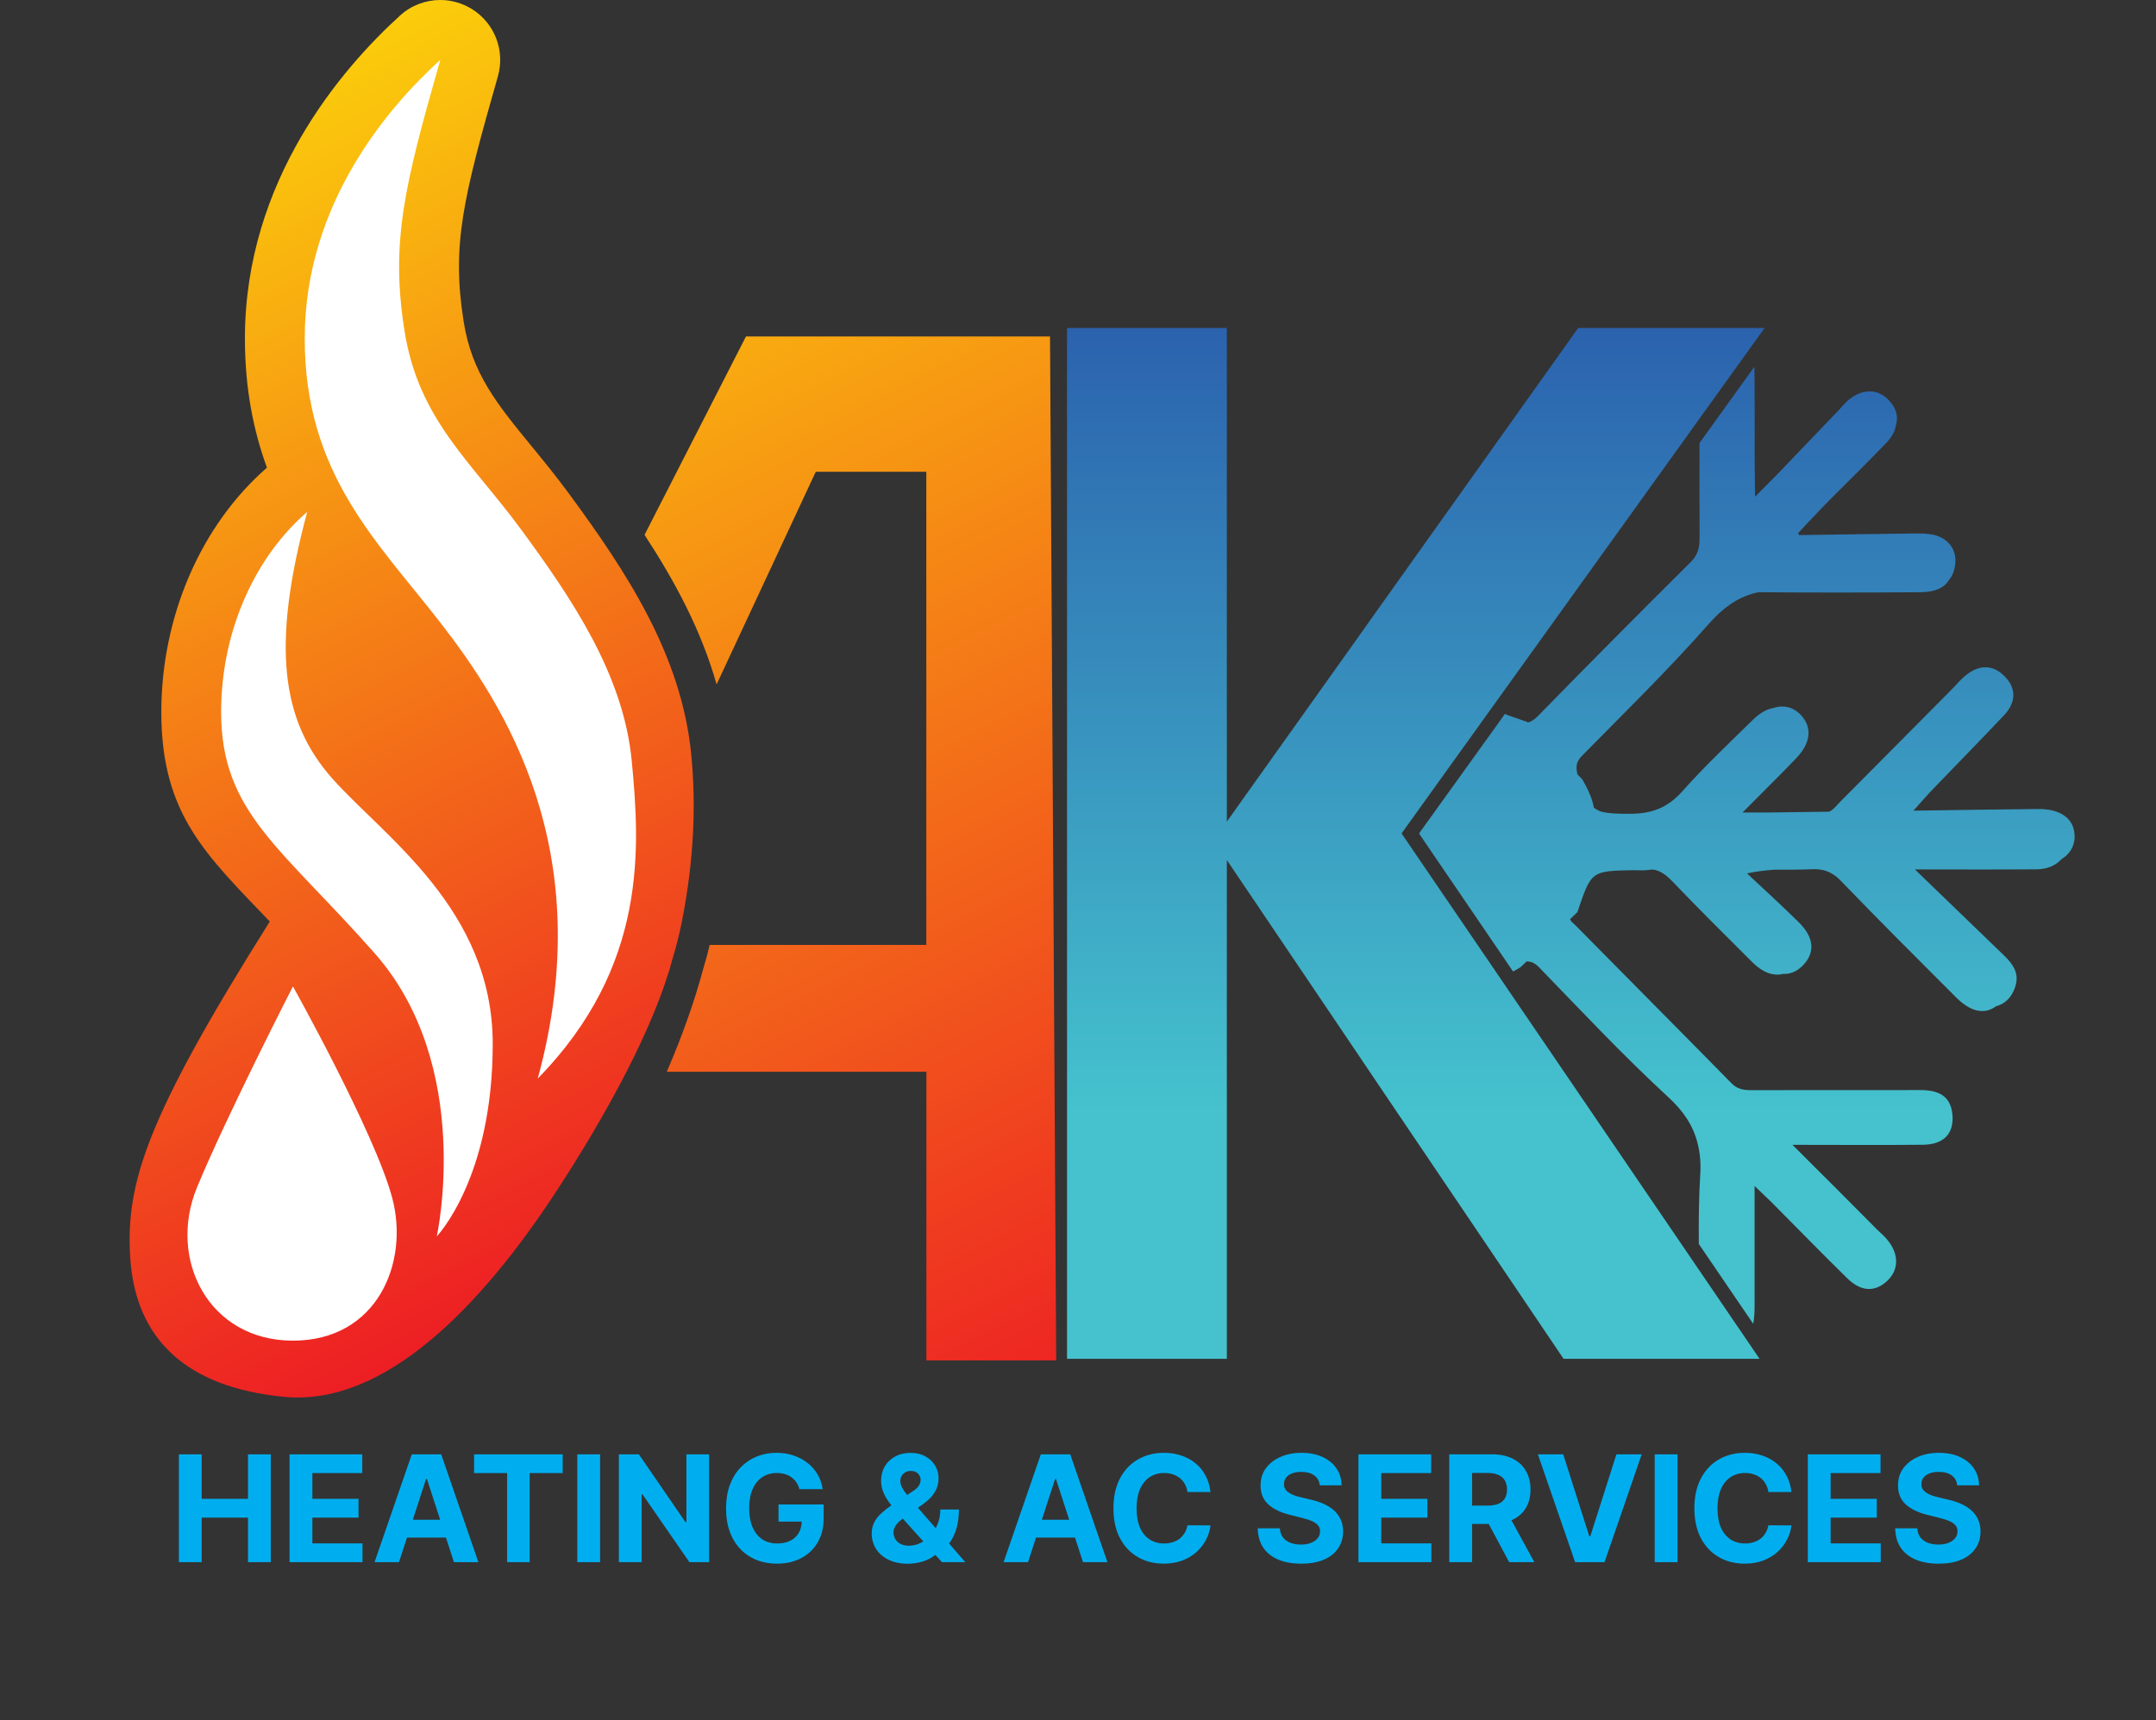 <svg width="109" height="87" viewBox="0 0 109 87" fill="none" xmlns="http://www.w3.org/2000/svg">
<rect x="0" y="0" width="109" height="87" fill="#333333" stroke="none"/>
<g clip-path="url(#clip0_668_831)">
<path d="M53.085 17.017H37.713L32.586 27.048C34.109 29.377 35.45 31.862 36.229 34.612L41.242 23.858H46.831V47.786H35.88C35.785 48.196 35.676 48.596 35.554 48.988C35.114 50.641 34.483 52.413 33.709 54.202H46.835V68.799H53.398L53.085 17.017Z" fill="url(#paint0_linear_668_831)"/>
<path d="M13.639 46.603C10.423 43.23 8.156 41.189 8.156 36.014C8.156 31.183 10.149 26.57 13.496 23.65C12.813 21.778 12.382 19.641 12.382 17.121C12.382 9.109 17.3 3.447 20.229 0.783C20.799 0.265 21.526 0 22.261 0C22.809 0 23.362 0.152 23.858 0.457C25.007 1.171 25.543 2.559 25.173 3.856C23.41 10.045 22.827 12.386 23.441 16.264C23.854 18.88 25.125 20.429 26.883 22.575C27.501 23.332 28.145 24.115 28.798 25.008C31.644 28.89 34.46 33.107 34.948 38.169C35.196 40.736 35.083 43.504 34.478 46.586C34.352 47.221 34.195 47.848 34.008 48.461C33.102 51.895 30.696 56.304 28.18 60.164C24.25 66.197 19.38 71.123 14.366 70.64C9.47 70.17 6.824 67.763 6.58 63.537C6.367 59.834 7.381 56.552 13.639 46.603Z" fill="url(#paint1_linear_668_831)"/>
<path d="M22.082 62.523C22.082 62.523 23.988 53.919 18.935 48.2C14.2 42.838 11.18 41.08 11.18 36.014C11.18 31.818 12.96 28.102 15.532 25.886C13.713 32.654 14.204 36.449 16.807 39.378C19.41 42.307 24.911 45.984 24.911 52.791C24.911 59.594 22.082 62.523 22.082 62.523Z" fill="white"/>
<path d="M27.188 54.541C30.334 43.013 25.438 35.579 22.261 31.484C19.084 27.388 15.406 23.976 15.406 17.122C15.406 10.267 19.68 5.371 22.261 3.025C20.451 9.375 19.737 12.225 20.451 16.734C21.164 21.243 23.832 23.349 26.357 26.792C28.881 30.235 31.514 34.086 31.936 38.456C32.354 42.825 32.763 48.844 27.188 54.541Z" fill="white"/>
<path d="M14.81 49.884C14.81 49.884 18.954 57.3 19.828 60.573C20.703 63.846 19.076 67.798 14.81 67.798C10.545 67.798 8.461 63.676 9.962 60.042C11.468 56.404 14.81 49.884 14.81 49.884Z" fill="white"/>
<path d="M85.899 64.226L75.813 49.417L70.874 42.17L70.869 42.131L88.454 17.643L89.214 16.587H79.787L78.345 18.616L76.377 21.38L74.987 23.334L69.679 30.792L68.211 32.86L62.811 40.444L62.025 41.552V16.587H53.945V68.717H62.025V43.493L63.107 45.097L68.385 52.918L69.796 55.012L74.675 62.237L75.995 64.191L79.049 68.717H88.957L88.254 67.683L85.899 64.226ZM104.882 42.24C104.861 41.403 104.17 40.9 103.049 40.913C101.007 40.935 98.966 40.961 96.737 40.996C97.115 40.575 97.346 40.304 97.589 40.045C98.835 38.748 100.091 37.469 101.325 36.163C101.924 35.523 101.959 34.801 101.325 34.178C100.699 33.561 99.991 33.635 99.335 34.192C99.127 34.367 98.948 34.573 98.762 34.774C98.718 34.809 98.683 34.853 98.636 34.901C96.763 36.785 94.891 38.678 93.01 40.571C92.971 40.615 92.923 40.667 92.871 40.72C92.732 40.869 92.593 41.018 92.45 41.048C91.481 41.062 90.508 41.075 89.427 41.088H88.097C89.153 40.019 90.013 39.182 90.838 38.315C91.594 37.513 91.62 36.693 90.964 36.076C90.586 35.729 90.117 35.646 89.639 35.808C89.318 35.865 88.975 36.058 88.64 36.382C87.433 37.57 86.195 38.731 85.07 39.997C84.309 40.856 83.51 41.158 82.368 41.154C81.838 41.154 81.351 41.149 80.93 41.04C80.804 40.992 80.682 40.922 80.578 40.843C80.517 40.461 80.335 39.993 79.992 39.41L79.748 39.156C79.674 38.792 79.661 38.538 79.996 38.205C82.163 36.005 84.37 33.845 86.407 31.532C87.107 30.735 87.824 30.235 88.684 29.998C88.758 29.981 88.827 29.968 88.892 29.95C91.616 29.972 94.335 29.968 97.063 29.95C97.815 29.946 98.293 29.736 98.531 29.332C98.705 29.127 98.814 28.864 98.849 28.522C98.944 27.733 98.414 27.12 97.563 27.01C97.159 26.958 96.75 26.98 96.351 26.984C94.618 27.002 92.884 27.032 90.956 27.059C90.938 27.032 90.925 26.993 90.908 26.962C91.225 26.616 91.429 26.393 91.642 26.178C91.933 25.867 92.224 25.564 92.524 25.258C93.471 24.316 94.431 23.369 95.365 22.397C95.638 22.112 95.799 21.818 95.851 21.516C95.99 21.065 95.864 20.618 95.478 20.224C94.904 19.632 94.114 19.649 93.397 20.276C93.219 20.434 93.076 20.627 92.91 20.793C91.929 21.823 90.943 22.852 89.883 23.956C89.544 24.298 89.179 24.662 88.731 25.118C88.719 24.425 88.714 23.768 88.71 23.133C88.71 21.612 88.714 20.175 88.701 18.747C88.701 18.677 88.697 18.611 88.692 18.55L85.921 22.405C85.921 23.983 85.917 25.556 85.925 27.129C85.925 27.322 85.917 27.497 85.886 27.672C85.834 27.935 85.725 28.18 85.487 28.412C82.893 30.989 80.317 33.587 77.759 36.203C77.572 36.395 77.403 36.505 77.229 36.536L77.203 36.505C76.799 36.369 76.477 36.255 76.217 36.163C76.173 36.137 76.13 36.119 76.086 36.102L71.755 42.131V42.17L76.495 49.128C76.612 49.067 76.734 49.001 76.86 48.922L77.181 48.62C77.385 48.62 77.581 48.681 77.806 48.913C79.952 51.13 82.059 53.378 84.327 55.468C85.109 56.182 85.591 56.914 85.817 57.786C85.947 58.285 85.999 58.828 85.956 59.442C85.886 60.594 85.878 61.751 85.886 62.908L88.632 66.939C88.649 66.882 88.658 66.829 88.666 66.772C88.719 66.373 88.706 65.961 88.706 65.55C88.71 63.766 88.706 61.979 88.706 59.976C89.101 60.362 89.344 60.581 89.574 60.809C90.838 62.08 92.089 63.368 93.371 64.625C94.088 65.339 94.804 65.357 95.43 64.757C96.016 64.187 96.008 63.389 95.391 62.667C95.239 62.483 95.056 62.334 94.891 62.172C93.54 60.809 92.185 59.451 90.621 57.895C93.062 57.895 95.156 57.913 97.237 57.891C98.275 57.873 98.788 57.326 98.71 56.375C98.618 55.371 97.945 55.126 97.076 55.126C94.309 55.13 91.542 55.13 88.779 55.13H88.497C88.154 55.126 87.837 55.082 87.554 54.797C84.922 52.116 82.268 49.452 79.631 46.775C79.535 46.687 79.427 46.609 79.375 46.486L79.748 46.127C80.452 44.045 80.426 44.041 82.628 44.006C82.872 44.006 83.111 44.032 83.341 43.993C83.436 43.98 83.536 43.971 83.627 43.98C83.975 44.054 84.257 44.269 84.54 44.562C85.873 45.956 87.246 47.318 88.61 48.677C89.127 49.189 89.661 49.373 90.143 49.251C90.521 49.273 90.873 49.119 91.186 48.782C91.772 48.147 91.707 47.397 90.943 46.644C90.087 45.798 89.196 44.987 88.323 44.168C88.805 44.063 89.27 44.015 89.713 43.98C90.369 43.984 90.986 43.984 91.603 43.958C92.137 43.931 92.528 44.067 92.902 44.383C92.963 44.444 93.036 44.505 93.102 44.58C95.004 46.556 96.95 48.493 98.888 50.434C99.635 51.183 100.33 51.319 100.916 50.885C101.342 50.78 101.698 50.456 101.876 49.925C102.115 49.233 101.772 48.755 101.312 48.313C99.882 46.933 98.449 45.553 96.811 43.967C98.935 43.967 100.942 43.98 102.954 43.962C103.497 43.962 103.935 43.769 104.218 43.45C104.63 43.204 104.878 42.806 104.891 42.315L104.882 42.24Z" fill="url(#paint2_linear_668_831)"/>
<path d="M9.044 79V73.546H10.197V75.796H12.538V73.546H13.689V79H12.538V76.747H10.197V79H9.044ZM14.64 79V73.546H18.315V74.496H15.793V75.796H18.126V76.747H15.793V78.049H18.326V79H14.64ZM20.172 79H18.936L20.819 73.546H22.305L24.186 79H22.95L21.584 74.792H21.541L20.172 79ZM20.095 76.856H23.014V77.756H20.095V76.856ZM23.968 74.496V73.546H28.448V74.496H26.778V79H25.638V74.496H23.968ZM30.339 73.546V79H29.186V73.546H30.339ZM35.85 73.546V79H34.854L32.481 75.567H32.441V79H31.288V73.546H32.3L34.654 76.976H34.702V73.546H35.85ZM40.419 75.309C40.382 75.179 40.33 75.064 40.262 74.965C40.195 74.864 40.112 74.779 40.015 74.709C39.919 74.638 39.809 74.584 39.684 74.547C39.562 74.51 39.426 74.491 39.277 74.491C38.998 74.491 38.753 74.56 38.542 74.699C38.332 74.837 38.169 75.039 38.052 75.303C37.935 75.566 37.876 75.887 37.876 76.267C37.876 76.647 37.934 76.971 38.049 77.237C38.165 77.503 38.328 77.707 38.539 77.847C38.751 77.985 39 78.055 39.288 78.055C39.549 78.055 39.771 78.008 39.956 77.916C40.142 77.822 40.285 77.69 40.382 77.519C40.482 77.349 40.531 77.147 40.531 76.915L40.766 76.949H39.359V76.081H41.642V76.768C41.642 77.248 41.541 77.659 41.338 78.004C41.136 78.347 40.857 78.611 40.502 78.798C40.147 78.982 39.74 79.075 39.282 79.075C38.771 79.075 38.322 78.962 37.935 78.736C37.547 78.509 37.246 78.187 37.029 77.769C36.814 77.35 36.707 76.853 36.707 76.278C36.707 75.836 36.771 75.442 36.899 75.096C37.028 74.748 37.209 74.453 37.442 74.211C37.675 73.97 37.945 73.786 38.254 73.66C38.563 73.534 38.898 73.471 39.258 73.471C39.567 73.471 39.855 73.516 40.121 73.607C40.388 73.695 40.624 73.822 40.83 73.985C41.037 74.148 41.207 74.343 41.338 74.568C41.47 74.792 41.554 75.039 41.591 75.309H40.419ZM45.895 79.08C45.519 79.08 45.194 79.012 44.921 78.877C44.647 78.743 44.437 78.56 44.289 78.329C44.144 78.096 44.071 77.837 44.071 77.551C44.071 77.338 44.114 77.149 44.199 76.984C44.284 76.819 44.403 76.667 44.556 76.528C44.708 76.388 44.886 76.249 45.088 76.11L46.146 75.415C46.282 75.328 46.383 75.237 46.447 75.141C46.511 75.043 46.543 74.938 46.543 74.824C46.543 74.716 46.499 74.615 46.412 74.523C46.325 74.431 46.202 74.385 46.042 74.387C45.935 74.387 45.843 74.411 45.765 74.459C45.687 74.505 45.626 74.566 45.581 74.643C45.538 74.717 45.517 74.801 45.517 74.893C45.517 75.007 45.549 75.122 45.613 75.239C45.677 75.356 45.762 75.481 45.869 75.612C45.975 75.742 46.092 75.882 46.218 76.033L48.804 79H47.621L45.464 76.598C45.322 76.436 45.18 76.267 45.038 76.092C44.898 75.914 44.78 75.726 44.686 75.527C44.592 75.326 44.545 75.109 44.545 74.874C44.545 74.61 44.606 74.372 44.729 74.161C44.853 73.949 45.027 73.782 45.251 73.66C45.475 73.536 45.736 73.474 46.034 73.474C46.325 73.474 46.576 73.533 46.788 73.652C47.001 73.769 47.164 73.925 47.278 74.121C47.393 74.314 47.451 74.527 47.451 74.76C47.451 75.017 47.387 75.251 47.259 75.46C47.133 75.668 46.955 75.855 46.726 76.02L45.613 76.821C45.462 76.931 45.35 77.044 45.278 77.16C45.206 77.273 45.171 77.382 45.171 77.487C45.171 77.617 45.203 77.733 45.267 77.836C45.331 77.939 45.421 78.021 45.538 78.081C45.656 78.14 45.793 78.169 45.951 78.169C46.143 78.169 46.332 78.126 46.519 78.038C46.707 77.95 46.877 77.825 47.03 77.663C47.184 77.5 47.308 77.306 47.4 77.082C47.492 76.859 47.539 76.611 47.539 76.339H48.479C48.479 76.673 48.442 76.974 48.37 77.242C48.297 77.508 48.196 77.741 48.066 77.94C47.936 78.137 47.788 78.299 47.621 78.425C47.568 78.459 47.517 78.49 47.467 78.521C47.417 78.551 47.365 78.583 47.312 78.617C47.11 78.78 46.883 78.898 46.633 78.971C46.385 79.043 46.139 79.08 45.895 79.08ZM51.974 79H50.738L52.621 73.546H54.107L55.987 79H54.752L53.385 74.792H53.343L51.974 79ZM51.897 76.856H54.816V77.756H51.897V76.856ZM61.2 75.455H60.034C60.013 75.304 59.969 75.17 59.903 75.053C59.838 74.934 59.753 74.833 59.65 74.749C59.547 74.666 59.428 74.602 59.293 74.558C59.16 74.513 59.016 74.491 58.859 74.491C58.577 74.491 58.331 74.561 58.121 74.701C57.912 74.84 57.749 75.042 57.634 75.309C57.519 75.573 57.461 75.894 57.461 76.273C57.461 76.662 57.519 76.988 57.634 77.253C57.751 77.517 57.915 77.717 58.124 77.852C58.334 77.987 58.576 78.055 58.851 78.055C59.006 78.055 59.149 78.034 59.28 77.993C59.413 77.952 59.531 77.893 59.634 77.815C59.737 77.735 59.822 77.638 59.89 77.525C59.959 77.411 60.007 77.281 60.034 77.136L61.2 77.141C61.17 77.391 61.095 77.633 60.974 77.865C60.855 78.096 60.694 78.303 60.492 78.486C60.291 78.667 60.051 78.811 59.773 78.917C59.496 79.022 59.182 79.075 58.833 79.075C58.346 79.075 57.911 78.965 57.528 78.744C57.146 78.524 56.844 78.205 56.622 77.788C56.402 77.371 56.292 76.866 56.292 76.273C56.292 75.678 56.404 75.172 56.627 74.755C56.851 74.337 57.155 74.019 57.538 73.801C57.922 73.581 58.353 73.471 58.833 73.471C59.149 73.471 59.442 73.515 59.712 73.604C59.983 73.693 60.224 73.822 60.433 73.993C60.643 74.162 60.813 74.368 60.945 74.614C61.078 74.859 61.163 75.139 61.2 75.455ZM66.722 75.114C66.701 74.899 66.609 74.732 66.448 74.614C66.286 74.495 66.067 74.435 65.79 74.435C65.602 74.435 65.443 74.462 65.313 74.515C65.184 74.566 65.084 74.638 65.015 74.731C64.947 74.823 64.914 74.928 64.914 75.045C64.91 75.143 64.931 75.228 64.975 75.301C65.021 75.373 65.084 75.436 65.164 75.49C65.244 75.541 65.336 75.587 65.441 75.626C65.546 75.663 65.658 75.695 65.777 75.721L66.267 75.839C66.505 75.892 66.723 75.963 66.922 76.052C67.121 76.14 67.293 76.25 67.439 76.379C67.584 76.509 67.697 76.662 67.777 76.837C67.859 77.013 67.9 77.215 67.902 77.442C67.9 77.776 67.815 78.065 67.646 78.31C67.479 78.553 67.238 78.743 66.922 78.877C66.608 79.011 66.228 79.077 65.785 79.077C65.344 79.077 64.961 79.01 64.634 78.875C64.309 78.74 64.055 78.54 63.872 78.276C63.691 78.009 63.596 77.68 63.587 77.287H64.703C64.716 77.47 64.768 77.623 64.86 77.746C64.954 77.866 65.08 77.958 65.236 78.02C65.394 78.08 65.572 78.11 65.771 78.11C65.967 78.11 66.136 78.082 66.28 78.025C66.426 77.968 66.538 77.889 66.618 77.788C66.698 77.687 66.738 77.571 66.738 77.439C66.738 77.317 66.702 77.214 66.629 77.13C66.558 77.047 66.453 76.976 66.315 76.917C66.178 76.859 66.01 76.805 65.811 76.757L65.217 76.608C64.757 76.496 64.394 76.322 64.128 76.084C63.862 75.846 63.729 75.525 63.731 75.122C63.729 74.792 63.817 74.503 63.995 74.257C64.174 74.01 64.42 73.817 64.733 73.679C65.045 73.54 65.4 73.471 65.798 73.471C66.203 73.471 66.556 73.54 66.858 73.679C67.162 73.817 67.398 74.01 67.566 74.257C67.735 74.503 67.822 74.789 67.827 75.114H66.722ZM68.678 79V73.546H72.353V74.496H69.831V75.796H72.164V76.747H69.831V78.049H72.364V79H68.678ZM73.27 79V73.546H75.422C75.834 73.546 76.186 73.619 76.477 73.766C76.77 73.912 76.993 74.119 77.145 74.387C77.3 74.653 77.377 74.967 77.377 75.327C77.377 75.689 77.299 76.001 77.142 76.262C76.986 76.521 76.76 76.72 76.463 76.859C76.169 76.997 75.812 77.066 75.393 77.066H73.952V76.14H75.206C75.426 76.14 75.609 76.109 75.755 76.049C75.9 75.989 76.009 75.898 76.08 75.777C76.153 75.657 76.189 75.507 76.189 75.327C76.189 75.146 76.153 74.993 76.08 74.869C76.009 74.745 75.9 74.651 75.752 74.587C75.607 74.521 75.423 74.488 75.201 74.488H74.423V79H73.27ZM76.216 76.518L77.571 79H76.298L74.972 76.518H76.216ZM79.031 73.546L80.349 77.69H80.4L81.721 73.546H82.999L81.119 79H79.633L77.75 73.546H79.031ZM84.809 73.546V79H83.656V73.546H84.809ZM90.57 75.455H89.404C89.383 75.304 89.339 75.17 89.273 75.053C89.208 74.934 89.123 74.833 89.02 74.749C88.917 74.666 88.798 74.602 88.663 74.558C88.53 74.513 88.386 74.491 88.229 74.491C87.947 74.491 87.701 74.561 87.492 74.701C87.282 74.84 87.12 75.042 87.004 75.309C86.889 75.573 86.831 75.894 86.831 76.273C86.831 76.662 86.889 76.988 87.004 77.253C87.121 77.517 87.285 77.717 87.494 77.852C87.704 77.987 87.946 78.055 88.221 78.055C88.376 78.055 88.519 78.034 88.65 77.993C88.783 77.952 88.901 77.893 89.004 77.815C89.107 77.735 89.193 77.638 89.26 77.525C89.329 77.411 89.377 77.281 89.404 77.136L90.57 77.141C90.54 77.391 90.465 77.633 90.344 77.865C90.225 78.096 90.064 78.303 89.862 78.486C89.661 78.667 89.422 78.811 89.143 78.917C88.866 79.022 88.552 79.075 88.203 79.075C87.716 79.075 87.281 78.965 86.898 78.744C86.516 78.524 86.214 78.205 85.992 77.788C85.772 77.371 85.662 76.866 85.662 76.273C85.662 75.678 85.774 75.172 85.998 74.755C86.221 74.337 86.525 74.019 86.908 73.801C87.292 73.581 87.723 73.471 88.203 73.471C88.519 73.471 88.812 73.515 89.082 73.604C89.353 73.693 89.594 73.822 89.803 73.993C90.013 74.162 90.183 74.368 90.315 74.614C90.448 74.859 90.533 75.139 90.57 75.455ZM91.397 79V73.546H95.073V74.496H92.551V75.796H94.884V76.747H92.551V78.049H95.084V79H91.397ZM98.949 75.114C98.927 74.899 98.836 74.732 98.674 74.614C98.513 74.495 98.293 74.435 98.016 74.435C97.828 74.435 97.669 74.462 97.54 74.515C97.41 74.566 97.311 74.638 97.242 74.731C97.174 74.823 97.14 74.928 97.14 75.045C97.137 75.143 97.157 75.228 97.201 75.301C97.248 75.373 97.311 75.436 97.391 75.49C97.471 75.541 97.563 75.587 97.668 75.626C97.772 75.663 97.884 75.695 98.003 75.721L98.493 75.839C98.731 75.892 98.95 75.963 99.148 76.052C99.347 76.14 99.519 76.25 99.665 76.379C99.811 76.509 99.924 76.662 100.003 76.837C100.085 77.013 100.127 77.215 100.129 77.442C100.127 77.776 100.042 78.065 99.873 78.31C99.706 78.553 99.465 78.743 99.148 78.877C98.834 79.011 98.455 79.077 98.011 79.077C97.571 79.077 97.187 79.01 96.861 78.875C96.536 78.74 96.282 78.54 96.099 78.276C95.918 78.009 95.823 77.68 95.814 77.287H96.93C96.942 77.47 96.995 77.623 97.087 77.746C97.181 77.866 97.306 77.958 97.463 78.02C97.621 78.08 97.799 78.11 97.998 78.11C98.193 78.11 98.363 78.082 98.507 78.025C98.652 77.968 98.765 77.889 98.845 77.788C98.925 77.687 98.965 77.571 98.965 77.439C98.965 77.317 98.928 77.214 98.856 77.13C98.784 77.047 98.68 76.976 98.541 76.917C98.404 76.859 98.237 76.805 98.038 76.757L97.444 76.608C96.984 76.496 96.621 76.322 96.355 76.084C96.088 75.846 95.956 75.525 95.958 75.122C95.956 74.792 96.044 74.503 96.221 74.257C96.401 74.01 96.647 73.817 96.959 73.679C97.272 73.54 97.627 73.471 98.025 73.471C98.429 73.471 98.783 73.54 99.085 73.679C99.388 73.817 99.624 74.01 99.793 74.257C99.962 74.503 100.049 74.789 100.054 75.114H98.949Z" fill="#00AEEF"/>
</g>
<defs>
<linearGradient id="paint0_linear_668_831" x1="60.272" y1="69.08" x2="28.588" y2="6.235" gradientUnits="userSpaceOnUse">
<stop stop-color="#ED1E24"/>
<stop offset="1" stop-color="#FBCD0B"/>
</linearGradient>
<linearGradient id="paint1_linear_668_831" x1="30.992" y1="63.59" x2="3.515" y2="9.088" gradientUnits="userSpaceOnUse">
<stop stop-color="#ED1E24"/>
<stop offset="1" stop-color="#FBCD0B"/>
</linearGradient>
<linearGradient id="paint2_linear_668_831" x1="79.42" y1="68.719" x2="79.42" y2="16.589" gradientUnits="userSpaceOnUse">
<stop offset="0.241" stop-color="#45C2CE"/>
<stop offset="1" stop-color="#2B62AE"/>
</linearGradient>
<clipPath id="clip0_668_831">
<rect width="109" height="87" fill="white"/>
</clipPath>
</defs>
</svg>
